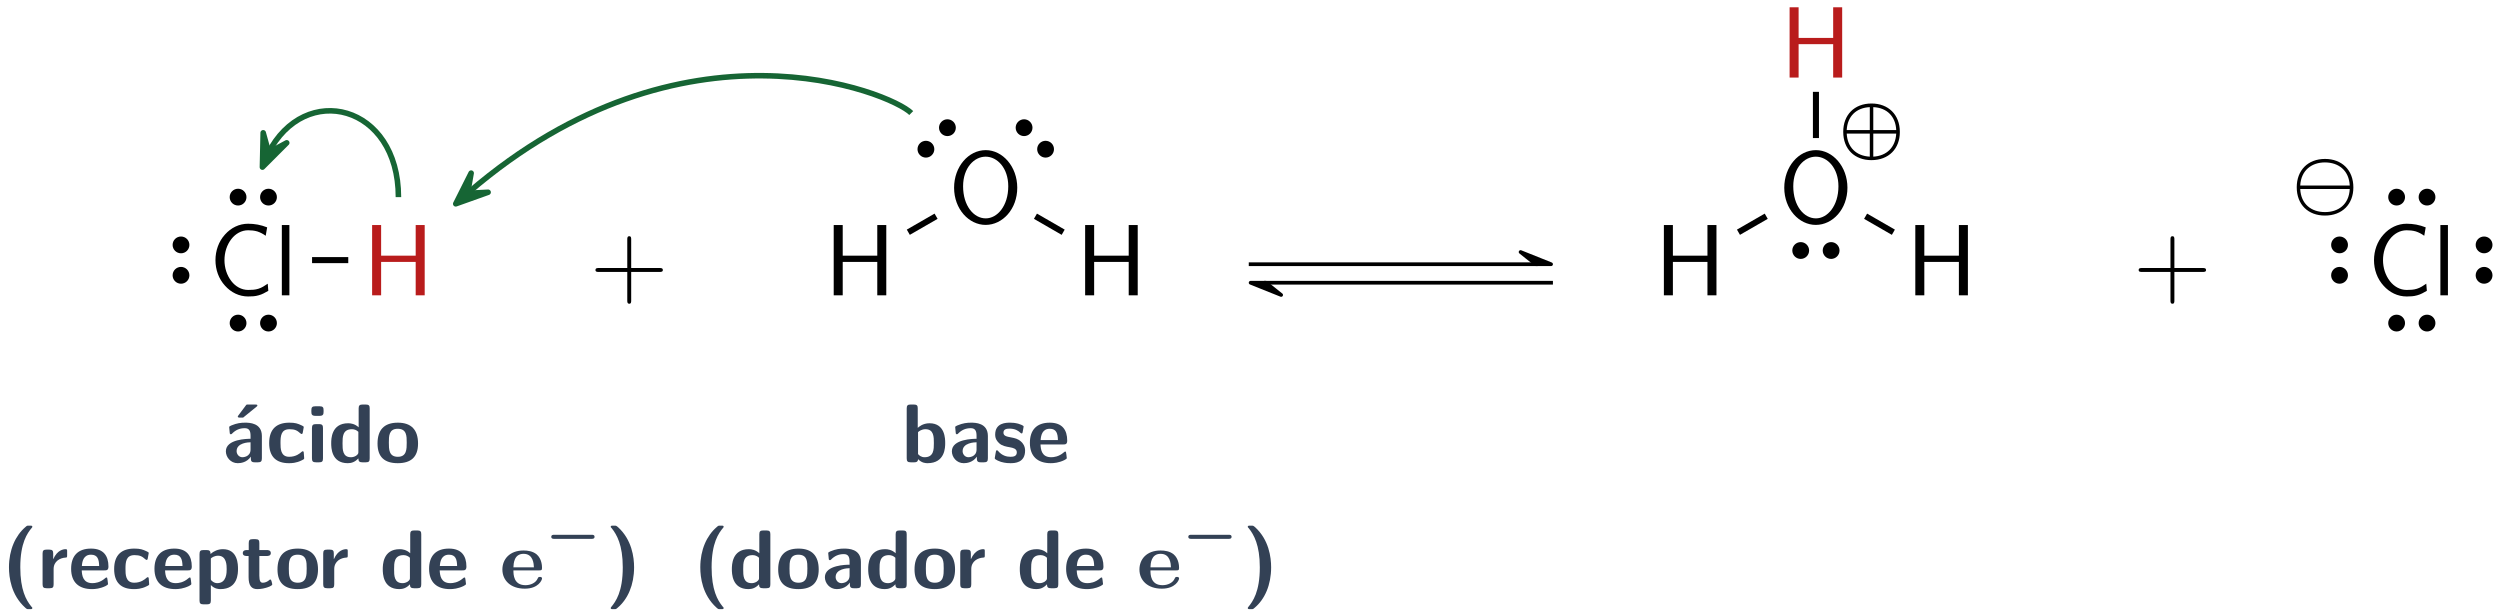 <?xml version="1.0" encoding="UTF-8"?>
<svg xmlns="http://www.w3.org/2000/svg" xmlns:xlink="http://www.w3.org/1999/xlink" width="269" height="66" viewBox="0 0 269 66">
<defs>
<g>
<g id="glyph-0-0">
<path d="M 6.406 -0.484 L 6.344 -1.25 C 6.016 -1.031 5.703 -0.812 5.328 -0.703 C 4.984 -0.594 4.609 -0.578 4.234 -0.578 C 3.516 -0.578 2.875 -0.953 2.438 -1.516 C 1.938 -2.156 1.688 -2.969 1.688 -3.781 C 1.688 -4.609 1.938 -5.422 2.438 -6.062 C 2.875 -6.625 3.516 -7 4.234 -7 C 4.562 -7 4.891 -6.969 5.219 -6.875 C 5.547 -6.766 5.844 -6.609 6.125 -6.406 L 6.281 -7.312 C 5.953 -7.438 5.609 -7.547 5.266 -7.609 C 4.922 -7.672 4.578 -7.703 4.234 -7.703 C 3.266 -7.703 2.391 -7.266 1.75 -6.547 C 1.062 -5.797 0.719 -4.797 0.719 -3.781 C 0.719 -2.766 1.062 -1.781 1.75 -1.031 C 2.391 -0.312 3.266 0.125 4.234 0.125 C 4.609 0.125 5 0.109 5.359 0 C 5.734 -0.094 6.078 -0.297 6.406 -0.484 Z M 6.406 -0.484 "/>
</g>
<g id="glyph-0-1">
<path d="M 1.703 0 L 1.703 -7.562 L 0.891 -7.562 L 0.891 0 Z M 1.703 0 "/>
</g>
<g id="glyph-0-2">
<path d="M 6.688 0 L 6.688 -7.562 L 5.719 -7.562 L 5.719 -4.266 L 2 -4.266 L 2 -7.562 L 1.031 -7.562 L 1.031 0 L 2 0 L 2 -3.594 L 5.719 -3.594 L 5.719 0 Z M 6.688 0 "/>
</g>
<g id="glyph-0-3">
<path d="M 7.406 -3.766 C 7.406 -6.047 5.828 -7.812 4.016 -7.812 C 2.156 -7.812 0.609 -6.031 0.609 -3.766 C 0.609 -1.453 2.219 0.234 4 0.234 C 5.828 0.234 7.406 -1.469 7.406 -3.766 Z M 6.438 -3.922 C 6.438 -1.797 5.25 -0.469 4.016 -0.469 C 2.719 -0.469 1.578 -1.828 1.578 -3.922 C 1.578 -5.922 2.781 -7.109 4 -7.109 C 5.266 -7.109 6.438 -5.875 6.438 -3.922 Z M 6.438 -3.922 "/>
</g>
<g id="glyph-1-0">
<path d="M 4.25 -0.438 L 4.25 -2.828 C 4.25 -4.25 2.891 -4.266 2.438 -4.266 C 2.016 -4.266 1.562 -4.219 0.969 -3.969 C 0.781 -3.891 0.734 -3.859 0.734 -3.766 C 0.734 -3.703 0.797 -3.188 0.797 -3.109 C 0.812 -3.062 0.859 -3.016 0.922 -3.016 C 0.953 -3.016 0.984 -3.047 1.016 -3.062 C 1.406 -3.469 1.844 -3.672 2.406 -3.672 C 2.891 -3.672 3.031 -3.375 3.031 -2.844 L 3.031 -2.531 C 2.719 -2.531 0.375 -2.516 0.375 -1.188 C 0.375 -0.562 0.875 0.094 1.656 0.094 C 1.969 0.094 2.641 0.016 3.062 -0.609 L 3.062 -0.438 C 3.062 -0.141 3.125 0 3.484 0 L 3.828 0 C 4.156 0 4.25 -0.109 4.25 -0.438 Z M 3.031 -1.375 C 3.031 -0.547 2.172 -0.547 2.156 -0.547 C 1.781 -0.547 1.531 -0.875 1.531 -1.203 C 1.531 -2.094 2.781 -2.156 3.031 -2.156 Z M 3.766 -6.109 C 3.766 -6.219 3.656 -6.219 3.516 -6.219 L 2.781 -6.219 C 2.594 -6.219 2.594 -6.219 2.516 -6.109 L 1.734 -5.062 C 1.656 -4.969 1.656 -4.938 1.656 -4.938 C 1.656 -4.812 1.766 -4.812 1.906 -4.812 L 2.234 -4.812 L 3.656 -5.969 C 3.703 -6.016 3.766 -6.047 3.766 -6.109 Z M 3.766 -6.109 "/>
</g>
<g id="glyph-1-1">
<path d="M 4.094 -0.453 C 4.094 -0.547 4.062 -0.953 4.047 -1.078 C 4.047 -1.109 4.031 -1.188 3.938 -1.188 C 3.906 -1.188 3.891 -1.188 3.797 -1.109 C 3.641 -0.969 3.219 -0.594 2.484 -0.594 C 1.547 -0.594 1.547 -1.5 1.547 -2.078 C 1.547 -2.812 1.594 -3.562 2.516 -3.562 C 3.094 -3.562 3.344 -3.422 3.656 -3.141 C 3.766 -3.047 3.781 -3.047 3.828 -3.047 C 3.906 -3.047 3.922 -3.125 3.938 -3.172 C 3.953 -3.234 4.047 -3.734 4.047 -3.781 C 4.047 -3.859 3.984 -3.906 3.828 -3.969 C 3.406 -4.172 3.125 -4.266 2.5 -4.266 C 1.172 -4.266 0.328 -3.625 0.328 -2.062 C 0.328 -0.578 1.109 0.094 2.453 0.094 C 2.703 0.094 3.234 0.094 3.844 -0.219 C 4.094 -0.344 4.094 -0.359 4.094 -0.453 Z M 4.094 -0.453 "/>
</g>
<g id="glyph-1-2">
<path d="M 1.734 -0.438 L 1.734 -3.672 C 1.734 -3.969 1.672 -4.109 1.312 -4.109 L 0.984 -4.109 C 0.656 -4.109 0.547 -4.016 0.547 -3.672 L 0.547 -0.438 C 0.547 -0.109 0.641 0 0.984 0 L 1.312 0 C 1.656 0 1.734 -0.109 1.734 -0.438 Z M 1.797 -5.438 L 1.797 -5.609 C 1.797 -5.891 1.734 -6.031 1.375 -6.031 L 0.922 -6.031 C 0.578 -6.031 0.484 -5.922 0.484 -5.609 L 0.484 -5.438 C 0.484 -5.172 0.531 -5 0.922 -5 L 1.375 -5 C 1.75 -5 1.797 -5.172 1.797 -5.438 Z M 1.797 -5.438 "/>
</g>
<g id="glyph-1-3">
<path d="M 4.469 -0.438 L 4.469 -5.797 C 4.469 -6.078 4.406 -6.219 4.047 -6.219 L 3.719 -6.219 C 3.375 -6.219 3.281 -6.109 3.281 -5.797 L 3.281 -3.766 C 2.875 -4.141 2.438 -4.203 2.156 -4.203 C 0.328 -4.203 0.328 -2.484 0.328 -2.047 C 0.328 -1.625 0.328 0.094 2.109 0.094 C 2.484 0.094 2.875 -0.016 3.25 -0.422 C 3.25 -0.094 3.375 0 3.688 0 L 4.047 0 C 4.391 0 4.469 -0.109 4.469 -0.438 Z M 3.25 -1.125 C 3.25 -0.969 3.25 -0.891 3 -0.703 C 2.766 -0.562 2.562 -0.547 2.453 -0.547 C 1.547 -0.547 1.547 -1.375 1.547 -2.047 C 1.547 -2.719 1.547 -3.562 2.562 -3.562 C 2.812 -3.562 3.062 -3.469 3.25 -3.281 Z M 3.25 -1.125 "/>
</g>
<g id="glyph-1-4">
<path d="M 4.641 -2.016 C 4.641 -3.484 3.922 -4.266 2.469 -4.266 C 0.969 -4.266 0.281 -3.469 0.281 -2.016 C 0.281 -0.562 1.047 0.094 2.453 0.094 C 3.859 0.094 4.641 -0.547 4.641 -2.016 Z M 3.422 -2.125 C 3.422 -1.422 3.422 -0.594 2.469 -0.594 C 1.5 -0.594 1.5 -1.406 1.5 -2.125 C 1.5 -2.812 1.5 -3.609 2.453 -3.609 C 3.422 -3.609 3.422 -2.828 3.422 -2.125 Z M 3.422 -2.125 "/>
</g>
<g id="glyph-1-5">
<path d="M 3.281 2.125 C 3.281 2.094 3.281 2.078 3.172 1.969 C 2.609 1.281 1.984 0.172 1.984 -2.25 C 1.984 -4.875 2.734 -5.922 3.234 -6.516 C 3.266 -6.562 3.281 -6.578 3.281 -6.609 C 3.281 -6.734 3.188 -6.734 3.047 -6.734 L 2.875 -6.734 C 2.719 -6.734 2.703 -6.734 2.531 -6.578 C 1.469 -5.672 0.766 -4.141 0.766 -2.25 C 0.766 -1.156 1 0.719 2.5 2.078 C 2.688 2.25 2.703 2.25 2.875 2.25 L 3.047 2.25 C 3.188 2.25 3.281 2.25 3.281 2.125 Z M 3.281 2.125 "/>
</g>
<g id="glyph-1-6">
<path d="M 3.188 -3.547 L 3.188 -3.969 C 3.188 -4.141 3.188 -4.203 3.031 -4.203 C 2.781 -4.203 2.125 -4.109 1.703 -3.141 L 1.688 -3.141 L 1.688 -3.734 C 1.688 -4.016 1.625 -4.156 1.266 -4.156 L 0.984 -4.156 C 0.656 -4.156 0.547 -4.062 0.547 -3.734 L 0.547 -0.438 C 0.547 -0.109 0.641 0 0.984 0 L 1.312 0 C 1.656 0 1.734 -0.109 1.734 -0.438 L 1.734 -2.062 C 1.734 -2.922 2.453 -3.266 3.016 -3.297 C 3.172 -3.312 3.188 -3.312 3.188 -3.547 Z M 3.188 -3.547 "/>
</g>
<g id="glyph-1-7">
<path d="M 4.297 -2.328 C 4.297 -3.484 3.766 -4.266 2.422 -4.266 C 0.984 -4.266 0.281 -3.453 0.281 -2.094 C 0.281 -0.625 1.125 0.094 2.531 0.094 C 2.875 0.094 3.391 0.047 3.984 -0.234 C 4.172 -0.344 4.25 -0.375 4.25 -0.469 C 4.25 -0.531 4.219 -0.797 4.203 -0.875 C 4.172 -1.141 4.156 -1.156 4.078 -1.156 C 4.047 -1.156 4.031 -1.156 3.922 -1.062 C 3.406 -0.609 2.859 -0.547 2.578 -0.547 C 1.562 -0.547 1.453 -1.344 1.422 -1.922 L 3.859 -1.922 C 4.078 -1.922 4.297 -1.922 4.297 -2.328 Z M 3.297 -2.391 L 1.438 -2.391 C 1.469 -2.938 1.641 -3.609 2.422 -3.609 C 3.141 -3.609 3.281 -3.094 3.297 -2.391 Z M 3.297 -2.391 "/>
</g>
<g id="glyph-1-8">
<path d="M 4.688 -2.078 C 4.688 -2.516 4.688 -4.203 3.062 -4.203 C 2.531 -4.203 2.062 -3.984 1.734 -3.688 C 1.734 -4.016 1.609 -4.109 1.312 -4.109 L 0.984 -4.109 C 0.656 -4.109 0.547 -4.016 0.547 -3.672 L 0.547 1.312 C 0.547 1.625 0.641 1.734 0.984 1.734 L 1.344 1.734 C 1.672 1.734 1.766 1.625 1.766 1.312 L 1.766 -0.344 C 2.172 0.094 2.656 0.094 2.797 0.094 C 4.688 0.094 4.688 -1.625 4.688 -2.078 Z M 3.469 -2.047 C 3.469 -1.688 3.469 -0.547 2.453 -0.547 C 2.25 -0.547 2.094 -0.625 1.984 -0.703 C 1.766 -0.859 1.766 -0.891 1.766 -1.062 L 1.766 -3.203 C 1.859 -3.297 2.156 -3.5 2.547 -3.5 C 3.469 -3.5 3.469 -2.453 3.469 -2.047 Z M 3.469 -2.047 "/>
</g>
<g id="glyph-1-9">
<path d="M 3.344 -0.422 C 3.344 -0.453 3.328 -0.516 3.281 -0.703 C 3.234 -0.875 3.203 -0.938 3.125 -0.938 C 3.078 -0.938 3.078 -0.922 3.016 -0.875 C 2.922 -0.797 2.688 -0.594 2.312 -0.594 C 2.094 -0.594 1.953 -0.75 1.953 -1.344 L 1.953 -3.469 L 2.75 -3.469 C 2.859 -3.469 3.188 -3.469 3.188 -3.781 C 3.188 -4.109 2.859 -4.109 2.75 -4.109 L 1.953 -4.109 L 1.953 -4.859 C 1.953 -5.141 1.891 -5.281 1.531 -5.281 L 1.25 -5.281 C 0.922 -5.281 0.812 -5.188 0.812 -4.859 L 0.812 -4.109 L 0.609 -4.109 C 0.516 -4.109 0.172 -4.109 0.172 -3.781 C 0.172 -3.469 0.5 -3.469 0.609 -3.469 L 0.797 -3.469 L 0.797 -1.188 C 0.797 -0.281 1.109 0.094 1.734 0.094 C 1.812 0.094 2.203 0.094 2.672 -0.047 C 2.828 -0.094 3.344 -0.25 3.344 -0.422 Z M 3.344 -0.422 "/>
</g>
<g id="glyph-1-10">
<path d="M 3.062 -2.25 C 3.062 -3.328 2.828 -5.203 1.344 -6.562 C 1.141 -6.734 1.125 -6.734 0.953 -6.734 L 0.797 -6.734 C 0.641 -6.734 0.547 -6.734 0.547 -6.609 C 0.547 -6.578 0.547 -6.562 0.656 -6.453 C 1.203 -5.766 1.844 -4.656 1.844 -2.25 C 1.844 0.391 1.094 1.422 0.594 2.031 C 0.547 2.094 0.547 2.125 0.547 2.125 C 0.547 2.25 0.641 2.25 0.797 2.25 L 0.953 2.25 C 1.109 2.25 1.125 2.25 1.297 2.094 C 2.375 1.188 3.062 -0.344 3.062 -2.25 Z M 3.062 -2.25 "/>
</g>
<g id="glyph-1-11">
<path d="M 4.688 -2.078 C 4.688 -2.5 4.688 -4.203 3 -4.203 C 2.266 -4.203 1.828 -3.797 1.734 -3.703 L 1.734 -5.797 C 1.734 -6.078 1.672 -6.219 1.312 -6.219 L 0.984 -6.219 C 0.656 -6.219 0.547 -6.125 0.547 -5.797 L 0.547 -0.438 C 0.547 -0.109 0.641 0 0.984 0 L 1.344 0 C 1.484 0 1.766 0 1.766 -0.344 C 2.172 0.094 2.641 0.094 2.781 0.094 C 4.688 0.094 4.688 -1.625 4.688 -2.078 Z M 3.469 -2.062 C 3.469 -1.406 3.469 -0.547 2.469 -0.547 C 2.094 -0.547 1.859 -0.766 1.766 -0.891 L 1.766 -3.25 C 1.891 -3.359 2.156 -3.562 2.562 -3.562 C 3.469 -3.562 3.469 -2.734 3.469 -2.062 Z M 3.469 -2.062 "/>
</g>
<g id="glyph-1-12">
<path d="M 4.25 -0.438 L 4.25 -2.828 C 4.25 -4.25 2.891 -4.266 2.438 -4.266 C 2.016 -4.266 1.562 -4.219 0.969 -3.969 C 0.781 -3.891 0.734 -3.859 0.734 -3.766 C 0.734 -3.703 0.797 -3.188 0.797 -3.109 C 0.812 -3.062 0.859 -3.016 0.922 -3.016 C 0.953 -3.016 0.984 -3.047 1.016 -3.062 C 1.406 -3.469 1.844 -3.672 2.406 -3.672 C 2.891 -3.672 3.031 -3.375 3.031 -2.844 L 3.031 -2.531 C 2.719 -2.531 0.375 -2.516 0.375 -1.188 C 0.375 -0.562 0.875 0.094 1.656 0.094 C 1.969 0.094 2.641 0.016 3.062 -0.609 L 3.062 -0.438 C 3.062 -0.141 3.125 0 3.484 0 L 3.828 0 C 4.156 0 4.25 -0.109 4.25 -0.438 Z M 3.031 -1.375 C 3.031 -0.547 2.172 -0.547 2.156 -0.547 C 1.781 -0.547 1.531 -0.875 1.531 -1.203 C 1.531 -2.094 2.781 -2.156 3.031 -2.156 Z M 3.031 -1.375 "/>
</g>
<g id="glyph-1-13">
<path d="M 3.547 -1.266 C 3.547 -1.766 3.281 -2.078 3.125 -2.219 C 2.766 -2.547 2.453 -2.594 2.078 -2.672 C 1.578 -2.766 1.219 -2.828 1.219 -3.188 C 1.219 -3.547 1.516 -3.625 1.859 -3.625 C 2.469 -3.625 2.797 -3.406 3.016 -3.203 C 3.109 -3.109 3.125 -3.109 3.172 -3.109 C 3.25 -3.109 3.281 -3.188 3.281 -3.234 C 3.297 -3.297 3.391 -3.797 3.391 -3.844 C 3.391 -3.984 2.922 -4.109 2.812 -4.156 C 2.453 -4.25 2.172 -4.266 1.938 -4.266 C 1.531 -4.266 0.328 -4.266 0.328 -2.984 C 0.328 -2.531 0.531 -2.266 0.766 -2.047 C 1.078 -1.766 1.438 -1.703 1.953 -1.609 C 2.203 -1.562 2.656 -1.484 2.656 -1.078 C 2.656 -0.656 2.312 -0.594 1.969 -0.594 C 1.562 -0.594 1.062 -0.719 0.641 -1.219 C 0.594 -1.266 0.578 -1.297 0.516 -1.297 C 0.438 -1.297 0.406 -1.203 0.406 -1.156 C 0.391 -1.031 0.281 -0.516 0.281 -0.438 C 0.281 -0.266 0.953 -0.047 0.953 -0.047 C 1.438 0.094 1.812 0.094 1.969 0.094 C 2.422 0.094 3.547 0.062 3.547 -1.266 Z M 3.547 -1.266 "/>
</g>
<g id="glyph-2-0">
<path d="M 4.562 -1.047 C 4.562 -1.219 4.391 -1.219 4.328 -1.219 C 4.172 -1.219 4.156 -1.172 4.094 -1.047 C 3.891 -0.578 3.344 -0.328 2.781 -0.328 C 1.5 -0.328 1.484 -1.484 1.484 -1.922 L 4.266 -1.922 C 4.453 -1.922 4.562 -1.922 4.562 -2.172 C 4.562 -2.375 4.547 -3.172 3.969 -3.656 C 3.562 -3.984 3.016 -4.062 2.578 -4.062 C 1.047 -4.062 0.297 -3.094 0.297 -2.016 C 0.297 -0.844 1.188 0.047 2.703 0.047 C 4.188 0.047 4.562 -0.891 4.562 -1.047 Z M 3.688 -2.25 L 1.484 -2.25 C 1.5 -2.656 1.547 -3.703 2.578 -3.703 C 3.625 -3.703 3.672 -2.609 3.688 -2.25 Z M 3.688 -2.25 "/>
</g>
<g id="glyph-3-0">
<path d="M 5.344 -1.5 C 5.344 -1.719 5.141 -1.719 5.047 -1.719 L 0.984 -1.719 C 0.906 -1.719 0.688 -1.719 0.688 -1.5 C 0.688 -1.281 0.906 -1.281 0.984 -1.281 L 5.047 -1.281 C 5.125 -1.281 5.344 -1.281 5.344 -1.5 Z M 5.344 -1.5 "/>
</g>
<g id="glyph-4-0">
<path d="M 7.859 -2.719 C 7.859 -2.938 7.656 -2.938 7.5 -2.938 L 4.453 -2.938 L 4.453 -6 C 4.453 -6.156 4.453 -6.359 4.25 -6.359 C 4.031 -6.359 4.031 -6.156 4.031 -6 L 4.031 -2.938 L 0.969 -2.938 C 0.812 -2.938 0.609 -2.938 0.609 -2.719 C 0.609 -2.516 0.812 -2.516 0.969 -2.516 L 4.031 -2.516 L 4.031 0.547 C 4.031 0.703 4.031 0.906 4.25 0.906 C 4.453 0.906 4.453 0.703 4.453 0.547 L 4.453 -2.516 L 7.5 -2.516 C 7.656 -2.516 7.859 -2.516 7.859 -2.719 Z M 7.859 -2.719 "/>
</g>
<g id="glyph-5-0">
<path d="M 6.609 -1.984 C 6.609 -3.859 5.359 -5.047 3.562 -5.047 C 1.703 -5.047 0.516 -3.812 0.516 -2 C 0.516 -0.125 1.75 1.047 3.547 1.047 C 5.422 1.047 6.609 -0.188 6.609 -1.984 Z M 3.375 -2.188 L 0.891 -2.188 C 0.969 -3.688 1.938 -4.594 3.375 -4.656 Z M 6.219 -2.188 L 3.75 -2.188 L 3.75 -4.656 C 5.219 -4.594 6.156 -3.656 6.219 -2.188 Z M 3.375 0.672 C 1.906 0.594 0.969 -0.328 0.891 -1.812 L 3.375 -1.812 Z M 6.219 -1.812 C 6.141 -0.312 5.172 0.594 3.75 0.672 L 3.75 -1.812 Z M 6.219 -1.812 "/>
</g>
<g id="glyph-5-1">
<path d="M 6.609 -1.984 C 6.609 -3.859 5.359 -5.047 3.562 -5.047 C 1.703 -5.047 0.516 -3.812 0.516 -2 C 0.516 -0.125 1.75 1.047 3.547 1.047 C 5.422 1.047 6.609 -0.188 6.609 -1.984 Z M 6.219 -2.188 L 0.891 -2.188 C 0.984 -3.844 2.141 -4.672 3.547 -4.672 C 5.031 -4.672 6.141 -3.797 6.219 -2.188 Z M 6.219 -1.812 C 6.141 -0.141 4.984 0.672 3.562 0.672 C 2.078 0.672 0.969 -0.188 0.891 -1.812 Z M 6.219 -1.812 "/>
</g>
</g>
</defs>
<g fill="rgb(0%, 0%, 0%)" fill-opacity="1">
<use xlink:href="#glyph-0-0" x="22.465" y="31.776"/>
<use xlink:href="#glyph-0-1" x="29.435" y="31.776"/>
</g>
<path fill-rule="nonzero" fill="rgb(0%, 0%, 0%)" fill-opacity="1" stroke-width="0.399" stroke-linecap="butt" stroke-linejoin="miter" stroke="rgb(0%, 0%, 0%)" stroke-opacity="1" stroke-miterlimit="10" d="M -0.933 -0.001 C -0.933 0.39 -1.249 0.706 -1.636 0.706 C -2.026 0.706 -2.339 0.39 -2.339 -0.001 C -2.339 -0.387 -2.026 -0.704 -1.636 -0.704 C -1.249 -0.704 -0.933 -0.387 -0.933 -0.001 Z M 2.341 -0.001 C 2.341 0.39 2.024 0.706 1.638 0.706 C 1.247 0.706 0.931 0.39 0.931 -0.001 C 0.931 -0.387 1.247 -0.704 1.638 -0.704 C 2.024 -0.704 2.341 -0.387 2.341 -0.001 Z M 2.341 -0.001 " transform="matrix(1, 0, 0, -1, 27.253, 34.765)"/>
<path fill-rule="nonzero" fill="rgb(0%, 0%, 0%)" fill-opacity="1" stroke-width="0.399" stroke-linecap="butt" stroke-linejoin="miter" stroke="rgb(0%, 0%, 0%)" stroke-opacity="1" stroke-miterlimit="10" d="M 0.931 0 C 0.931 -0.391 1.247 -0.703 1.638 -0.703 C 2.024 -0.703 2.341 -0.391 2.341 0 C 2.341 0.391 2.024 0.703 1.638 0.703 C 1.247 0.703 0.931 0.391 0.931 0 Z M -2.339 0 C -2.339 -0.391 -2.026 -0.703 -1.636 -0.703 C -1.249 -0.703 -0.933 -0.391 -0.933 0 C -0.933 0.391 -1.249 0.703 -1.636 0.703 C -2.026 0.703 -2.339 0.391 -2.339 0 Z M -2.339 0 " transform="matrix(1, 0, 0, -1, 27.253, 21.211)"/>
<path fill-rule="nonzero" fill="rgb(0%, 0%, 0%)" fill-opacity="1" stroke-width="0.399" stroke-linecap="butt" stroke-linejoin="miter" stroke="rgb(0%, 0%, 0%)" stroke-opacity="1" stroke-miterlimit="10" d="M 0.001 0.933 C 0.387 0.933 0.704 1.246 0.704 1.636 C 0.704 2.027 0.387 2.34 0.001 2.34 C -0.39 2.34 -0.703 2.027 -0.703 1.636 C -0.703 1.246 -0.39 0.933 0.001 0.933 Z M 0.001 -2.34 C 0.387 -2.34 0.704 -2.024 0.704 -1.637 C 0.704 -1.246 0.387 -0.93 0.001 -0.93 C -0.39 -0.93 -0.703 -1.246 -0.703 -1.637 C -0.703 -2.024 -0.39 -2.34 0.001 -2.34 Z M 0.001 -2.34 " transform="matrix(1, 0, 0, -1, 19.476, 27.988)"/>
<g fill="rgb(72.549%, 10.979%, 10.979%)" fill-opacity="1">
<use xlink:href="#glyph-0-2" x="39.009" y="31.776"/>
</g>
<path fill="none" stroke-width="0.651" stroke-linecap="butt" stroke-linejoin="miter" stroke="rgb(0%, 0%, 0%)" stroke-opacity="1" stroke-miterlimit="10" d="M 6.325 3.788 L 10.22 3.788 " transform="matrix(1, 0, 0, -1, 27.253, 31.776)"/>
<g fill="rgb(20%, 25.49%, 33.333%)" fill-opacity="1">
<use xlink:href="#glyph-1-0" x="23.928" y="49.745"/>
<use xlink:href="#glyph-1-1" x="28.635" y="49.745"/>
<use xlink:href="#glyph-1-2" x="33.019" y="49.745"/>
<use xlink:href="#glyph-1-3" x="35.31" y="49.745"/>
<use xlink:href="#glyph-1-4" x="40.341" y="49.745"/>
</g>
<g fill="rgb(20%, 25.49%, 33.333%)" fill-opacity="1">
<use xlink:href="#glyph-1-5" x="0.199" y="63.294"/>
<use xlink:href="#glyph-1-6" x="4.035" y="63.294"/>
<use xlink:href="#glyph-1-7" x="7.372" y="63.294"/>
<use xlink:href="#glyph-1-1" x="11.955" y="63.294"/>
<use xlink:href="#glyph-1-7" x="16.339" y="63.294"/>
<use xlink:href="#glyph-1-8" x="20.921" y="63.294"/>
<use xlink:href="#glyph-1-9" x="25.952" y="63.294"/>
<use xlink:href="#glyph-1-4" x="29.577" y="63.294"/>
</g>
<g fill="rgb(20%, 25.49%, 33.333%)" fill-opacity="1">
<use xlink:href="#glyph-1-6" x="34.23" y="63.294"/>
</g>
<g fill="rgb(20%, 25.49%, 33.333%)" fill-opacity="1">
<use xlink:href="#glyph-1-3" x="40.858" y="63.294"/>
<use xlink:href="#glyph-1-7" x="45.889" y="63.294"/>
</g>
<g fill="rgb(20%, 25.49%, 33.333%)" fill-opacity="1">
<use xlink:href="#glyph-2-0" x="53.76" y="63.294"/>
</g>
<g fill="rgb(20%, 25.49%, 33.333%)" fill-opacity="1">
<use xlink:href="#glyph-3-0" x="58.629" y="59.261"/>
</g>
<g fill="rgb(20%, 25.49%, 33.333%)" fill-opacity="1">
<use xlink:href="#glyph-1-10" x="65.166" y="63.294"/>
</g>
<g fill="rgb(0%, 0%, 0%)" fill-opacity="1">
<use xlink:href="#glyph-4-0" x="63.463" y="31.776"/>
</g>
<g fill="rgb(0%, 0%, 0%)" fill-opacity="1">
<use xlink:href="#glyph-0-2" x="88.676" y="31.776"/>
</g>
<g fill="rgb(0%, 0%, 0%)" fill-opacity="1">
<use xlink:href="#glyph-0-3" x="102.051" y="23.966"/>
</g>
<path fill-rule="nonzero" fill="rgb(0%, 0%, 0%)" fill-opacity="1" stroke-width="0.399" stroke-linecap="butt" stroke-linejoin="miter" stroke="rgb(0%, 0%, 0%)" stroke-opacity="1" stroke-miterlimit="10" d="M 0.66 -0.659 C 0.382 -0.932 0.382 -1.381 0.66 -1.655 C 0.933 -1.932 1.379 -1.932 1.656 -1.655 C 1.929 -1.381 1.929 -0.932 1.656 -0.659 C 1.379 -0.385 0.933 -0.385 0.66 -0.659 Z M -1.657 1.654 C -1.93 1.38 -1.93 0.935 -1.657 0.658 C -1.379 0.384 -0.934 0.384 -0.66 0.658 C -0.383 0.935 -0.383 1.38 -0.66 1.654 C -0.934 1.931 -1.379 1.931 -1.657 1.654 Z M -1.657 1.654 " transform="matrix(1, 0, 0, -1, 111.348, 14.896)"/>
<path fill-rule="nonzero" fill="rgb(0%, 0%, 0%)" fill-opacity="1" stroke-width="0.399" stroke-linecap="butt" stroke-linejoin="miter" stroke="rgb(0%, 0%, 0%)" stroke-opacity="1" stroke-miterlimit="10" d="M 0.66 0.658 C 0.934 0.384 1.379 0.384 1.656 0.658 C 1.93 0.935 1.93 1.38 1.656 1.654 C 1.379 1.931 0.934 1.931 0.66 1.654 C 0.383 1.38 0.383 0.935 0.66 0.658 Z M -1.656 -1.655 C -1.379 -1.932 -0.933 -1.932 -0.66 -1.655 C -0.383 -1.381 -0.383 -0.932 -0.66 -0.659 C -0.933 -0.385 -1.379 -0.385 -1.656 -0.659 C -1.93 -0.932 -1.93 -1.381 -1.656 -1.655 Z M -1.656 -1.655 " transform="matrix(1, 0, 0, -1, 100.785, 14.896)"/>
<path fill="none" stroke-width="0.651" stroke-linecap="butt" stroke-linejoin="miter" stroke="rgb(0%, 0%, 0%)" stroke-opacity="1" stroke-miterlimit="10" d="M 5.195 6.788 L 8.184 8.51 " transform="matrix(1, 0, 0, -1, 92.539, 31.776)"/>
<g fill="rgb(0%, 0%, 0%)" fill-opacity="1">
<use xlink:href="#glyph-0-2" x="115.73" y="31.776"/>
</g>
<path fill="none" stroke-width="0.651" stroke-linecap="butt" stroke-linejoin="miter" stroke="rgb(0%, 0%, 0%)" stroke-opacity="1" stroke-miterlimit="10" d="M 18.875 8.51 L 21.859 6.788 " transform="matrix(1, 0, 0, -1, 92.539, 31.776)"/>
<g fill="rgb(20%, 25.49%, 33.333%)" fill-opacity="1">
<use xlink:href="#glyph-1-11" x="97.015" y="49.745"/>
<use xlink:href="#glyph-1-12" x="102.046" y="49.745"/>
<use xlink:href="#glyph-1-13" x="106.753" y="49.745"/>
<use xlink:href="#glyph-1-7" x="110.535" y="49.745"/>
</g>
<g fill="rgb(20%, 25.49%, 33.333%)" fill-opacity="1">
<use xlink:href="#glyph-1-5" x="74.585" y="63.294"/>
<use xlink:href="#glyph-1-3" x="78.421" y="63.294"/>
<use xlink:href="#glyph-1-4" x="83.452" y="63.294"/>
<use xlink:href="#glyph-1-12" x="88.383" y="63.294"/>
<use xlink:href="#glyph-1-3" x="93.091" y="63.294"/>
<use xlink:href="#glyph-1-4" x="98.122" y="63.294"/>
</g>
<g fill="rgb(20%, 25.49%, 33.333%)" fill-opacity="1">
<use xlink:href="#glyph-1-6" x="102.775" y="63.294"/>
</g>
<g fill="rgb(20%, 25.49%, 33.333%)" fill-opacity="1">
<use xlink:href="#glyph-1-3" x="109.403" y="63.294"/>
<use xlink:href="#glyph-1-7" x="114.434" y="63.294"/>
</g>
<g fill="rgb(20%, 25.49%, 33.333%)" fill-opacity="1">
<use xlink:href="#glyph-2-0" x="122.306" y="63.294"/>
</g>
<g fill="rgb(20%, 25.49%, 33.333%)" fill-opacity="1">
<use xlink:href="#glyph-3-0" x="127.174" y="59.261"/>
</g>
<g fill="rgb(20%, 25.49%, 33.333%)" fill-opacity="1">
<use xlink:href="#glyph-1-10" x="133.712" y="63.294"/>
</g>
<path fill="none" stroke-width="0.399" stroke-linecap="butt" stroke-linejoin="miter" stroke="rgb(0%, 0%, 0%)" stroke-opacity="1" stroke-miterlimit="10" d="M 111.902 3.346 L 142.996 3.346 " transform="matrix(1, 0, 0, -1, 22.465, 31.776)"/>
<path fill-rule="nonzero" fill="rgb(0%, 0%, 0%)" fill-opacity="1" stroke-width="0.399" stroke-linecap="butt" stroke-linejoin="round" stroke="rgb(0%, 0%, 0%)" stroke-opacity="1" stroke-miterlimit="10" d="M 4.443 0.002 L 1.162 1.314 L 2.81 0.002 Z M 4.443 0.002 " transform="matrix(1, 0, 0, -1, 162.452, 28.431)"/>
<path fill="none" stroke-width="0.399" stroke-linecap="butt" stroke-linejoin="miter" stroke="rgb(0%, 0%, 0%)" stroke-opacity="1" stroke-miterlimit="10" d="M 144.629 1.354 L 113.539 1.354 " transform="matrix(1, 0, 0, -1, 22.465, 31.776)"/>
<path fill-rule="nonzero" fill="rgb(0%, 0%, 0%)" fill-opacity="1" stroke-width="0.399" stroke-linecap="butt" stroke-linejoin="round" stroke="rgb(0%, 0%, 0%)" stroke-opacity="1" stroke-miterlimit="10" d="M 4.446 -0.002 L 1.161 1.314 L 2.809 -0.002 Z M 4.446 -0.002 " transform="matrix(-1, 0, 0, 1, 139.012, 30.424)"/>
<g fill="rgb(0%, 0%, 0%)" fill-opacity="1">
<use xlink:href="#glyph-0-2" x="178.003" y="31.776"/>
</g>
<g fill="rgb(0%, 0%, 0%)" fill-opacity="1">
<use xlink:href="#glyph-0-3" x="191.378" y="23.966"/>
</g>
<g fill="rgb(0%, 0%, 0%)" fill-opacity="1">
<use xlink:href="#glyph-5-0" x="197.815" y="16.184"/>
</g>
<path fill-rule="nonzero" fill="rgb(0%, 0%, 0%)" fill-opacity="1" stroke-width="0.399" stroke-linecap="butt" stroke-linejoin="miter" stroke="rgb(0%, 0%, 0%)" stroke-opacity="1" stroke-miterlimit="10" d="M -0.932 0.002 C -0.932 0.389 -1.248 0.705 -1.635 0.705 C -2.026 0.705 -2.342 0.389 -2.342 0.002 C -2.342 -0.389 -2.026 -0.705 -1.635 -0.705 C -1.248 -0.705 -0.932 -0.389 -0.932 0.002 Z M 2.341 0.002 C 2.341 0.389 2.025 0.705 1.638 0.705 C 1.248 0.705 0.931 0.389 0.931 0.002 C 0.931 -0.389 1.248 -0.705 1.638 -0.705 C 2.025 -0.705 2.341 -0.389 2.341 0.002 Z M 2.341 0.002 " transform="matrix(1, 0, 0, -1, 195.393, 26.955)"/>
<path fill="none" stroke-width="0.651" stroke-linecap="butt" stroke-linejoin="miter" stroke="rgb(0%, 0%, 0%)" stroke-opacity="1" stroke-miterlimit="10" d="M 5.193 6.788 L 8.181 8.51 " transform="matrix(1, 0, 0, -1, 181.866, 31.776)"/>
<g fill="rgb(72.549%, 10.979%, 10.979%)" fill-opacity="1">
<use xlink:href="#glyph-0-2" x="191.53" y="8.346"/>
</g>
<path fill="none" stroke-width="0.651" stroke-linecap="butt" stroke-linejoin="miter" stroke="rgb(0%, 0%, 0%)" stroke-opacity="1" stroke-miterlimit="10" d="M 13.529 16.921 L 13.529 21.893 " transform="matrix(1, 0, 0, -1, 181.866, 31.776)"/>
<g fill="rgb(0%, 0%, 0%)" fill-opacity="1">
<use xlink:href="#glyph-0-2" x="205.057" y="31.776"/>
</g>
<path fill="none" stroke-width="0.651" stroke-linecap="butt" stroke-linejoin="miter" stroke="rgb(0%, 0%, 0%)" stroke-opacity="1" stroke-miterlimit="10" d="M 18.872 8.51 L 21.861 6.788 " transform="matrix(1, 0, 0, -1, 181.866, 31.776)"/>
<g fill="rgb(0%, 0%, 0%)" fill-opacity="1">
<use xlink:href="#glyph-4-0" x="229.511" y="31.776"/>
</g>
<g fill="rgb(0%, 0%, 0%)" fill-opacity="1">
<use xlink:href="#glyph-0-0" x="254.724" y="31.776"/>
<use xlink:href="#glyph-0-1" x="261.694" y="31.776"/>
</g>
<path fill-rule="nonzero" fill="rgb(0%, 0%, 0%)" fill-opacity="1" stroke-width="0.399" stroke-linecap="butt" stroke-linejoin="miter" stroke="rgb(0%, 0%, 0%)" stroke-opacity="1" stroke-miterlimit="10" d="M 0.001 -0.93 C -0.39 -0.93 -0.706 -1.246 -0.706 -1.637 C -0.706 -2.024 -0.39 -2.34 0.001 -2.34 C 0.388 -2.34 0.704 -2.024 0.704 -1.637 C 0.704 -1.246 0.388 -0.93 0.001 -0.93 Z M 0.001 2.34 C -0.39 2.34 -0.706 2.027 -0.706 1.636 C -0.706 1.246 -0.39 0.933 0.001 0.933 C 0.388 0.933 0.704 1.246 0.704 1.636 C 0.704 2.027 0.388 2.34 0.001 2.34 Z M 0.001 2.34 " transform="matrix(1, 0, 0, -1, 267.288, 27.988)"/>
<path fill-rule="nonzero" fill="rgb(0%, 0%, 0%)" fill-opacity="1" stroke-width="0.399" stroke-linecap="butt" stroke-linejoin="miter" stroke="rgb(0%, 0%, 0%)" stroke-opacity="1" stroke-miterlimit="10" d="M -0.93 -0.001 C -0.93 0.39 -1.246 0.706 -1.637 0.706 C -2.024 0.706 -2.34 0.39 -2.34 -0.001 C -2.34 -0.387 -2.024 -0.704 -1.637 -0.704 C -1.246 -0.704 -0.93 -0.387 -0.93 -0.001 Z M 2.34 -0.001 C 2.34 0.39 2.027 0.706 1.636 0.706 C 1.246 0.706 0.933 0.39 0.933 -0.001 C 0.933 -0.387 1.246 -0.704 1.636 -0.704 C 2.027 -0.704 2.34 -0.387 2.34 -0.001 Z M 2.34 -0.001 " transform="matrix(1, 0, 0, -1, 259.512, 34.765)"/>
<path fill-rule="nonzero" fill="rgb(0%, 0%, 0%)" fill-opacity="1" stroke-width="0.399" stroke-linecap="butt" stroke-linejoin="miter" stroke="rgb(0%, 0%, 0%)" stroke-opacity="1" stroke-miterlimit="10" d="M 0.933 0 C 0.933 -0.391 1.246 -0.703 1.636 -0.703 C 2.027 -0.703 2.34 -0.391 2.34 0 C 2.34 0.391 2.027 0.703 1.636 0.703 C 1.246 0.703 0.933 0.391 0.933 0 Z M -2.34 0 C -2.34 -0.391 -2.024 -0.703 -1.637 -0.703 C -1.246 -0.703 -0.93 -0.391 -0.93 0 C -0.93 0.391 -1.246 0.703 -1.637 0.703 C -2.024 0.703 -2.34 0.391 -2.34 0 Z M -2.34 0 " transform="matrix(1, 0, 0, -1, 259.512, 21.211)"/>
<path fill-rule="nonzero" fill="rgb(0%, 0%, 0%)" fill-opacity="1" stroke-width="0.399" stroke-linecap="butt" stroke-linejoin="miter" stroke="rgb(0%, 0%, 0%)" stroke-opacity="1" stroke-miterlimit="10" d="M -0.001 0.933 C 0.39 0.933 0.706 1.246 0.706 1.636 C 0.706 2.027 0.39 2.34 -0.001 2.34 C -0.387 2.34 -0.704 2.027 -0.704 1.636 C -0.704 1.246 -0.387 0.933 -0.001 0.933 Z M -0.001 -2.34 C 0.39 -2.34 0.706 -2.024 0.706 -1.637 C 0.706 -1.246 0.39 -0.93 -0.001 -0.93 C -0.387 -0.93 -0.704 -1.246 -0.704 -1.637 C -0.704 -2.024 -0.387 -2.34 -0.001 -2.34 Z M -0.001 -2.34 " transform="matrix(1, 0, 0, -1, 251.735, 27.988)"/>
<g fill="rgb(0%, 0%, 0%)" fill-opacity="1">
<use xlink:href="#glyph-5-1" x="246.613" y="22.148"/>
</g>
<path fill="none" stroke-width="0.598" stroke-linecap="butt" stroke-linejoin="miter" stroke="rgb(8.626%, 39.609%, 20.392%)" stroke-opacity="1" stroke-miterlimit="10" d="M -166.249 19.612 C -168.452 21.815 -190.777 30.963 -213.874 11.081 " transform="matrix(1, 0, 0, -1, 264.3, 31.776)"/>
<path fill-rule="nonzero" fill="rgb(8.626%, 39.609%, 20.392%)" fill-opacity="1" stroke-width="0.598" stroke-linecap="butt" stroke-linejoin="round" stroke="rgb(8.626%, 39.609%, 20.392%)" stroke-opacity="1" stroke-miterlimit="10" d="M 5.173 -0.002 L 1.744 1.375 L 3.469 -0.001 L 1.745 -1.376 Z M 5.173 -0.002 " transform="matrix(-0.749, 0.663, 0.663, 0.749, 52.914, 18.502)"/>
<path fill="none" stroke-width="0.598" stroke-linecap="butt" stroke-linejoin="miter" stroke="rgb(8.626%, 39.609%, 20.392%)" stroke-opacity="1" stroke-miterlimit="10" d="M -221.429 10.565 C -221.429 20.522 -231.488 23.085 -235.46 15.253 " transform="matrix(1, 0, 0, -1, 264.3, 31.776)"/>
<path fill-rule="nonzero" fill="rgb(8.626%, 39.609%, 20.392%)" fill-opacity="1" stroke-width="0.598" stroke-linecap="butt" stroke-linejoin="round" stroke="rgb(8.626%, 39.609%, 20.392%)" stroke-opacity="1" stroke-miterlimit="10" d="M 5.172 -0 L 1.742 1.376 L 3.469 -0.001 L 1.745 -1.375 Z M 5.172 -0 " transform="matrix(-0.393, 0.92, 0.92, 0.393, 30.27, 13.225)"/>
</svg>
